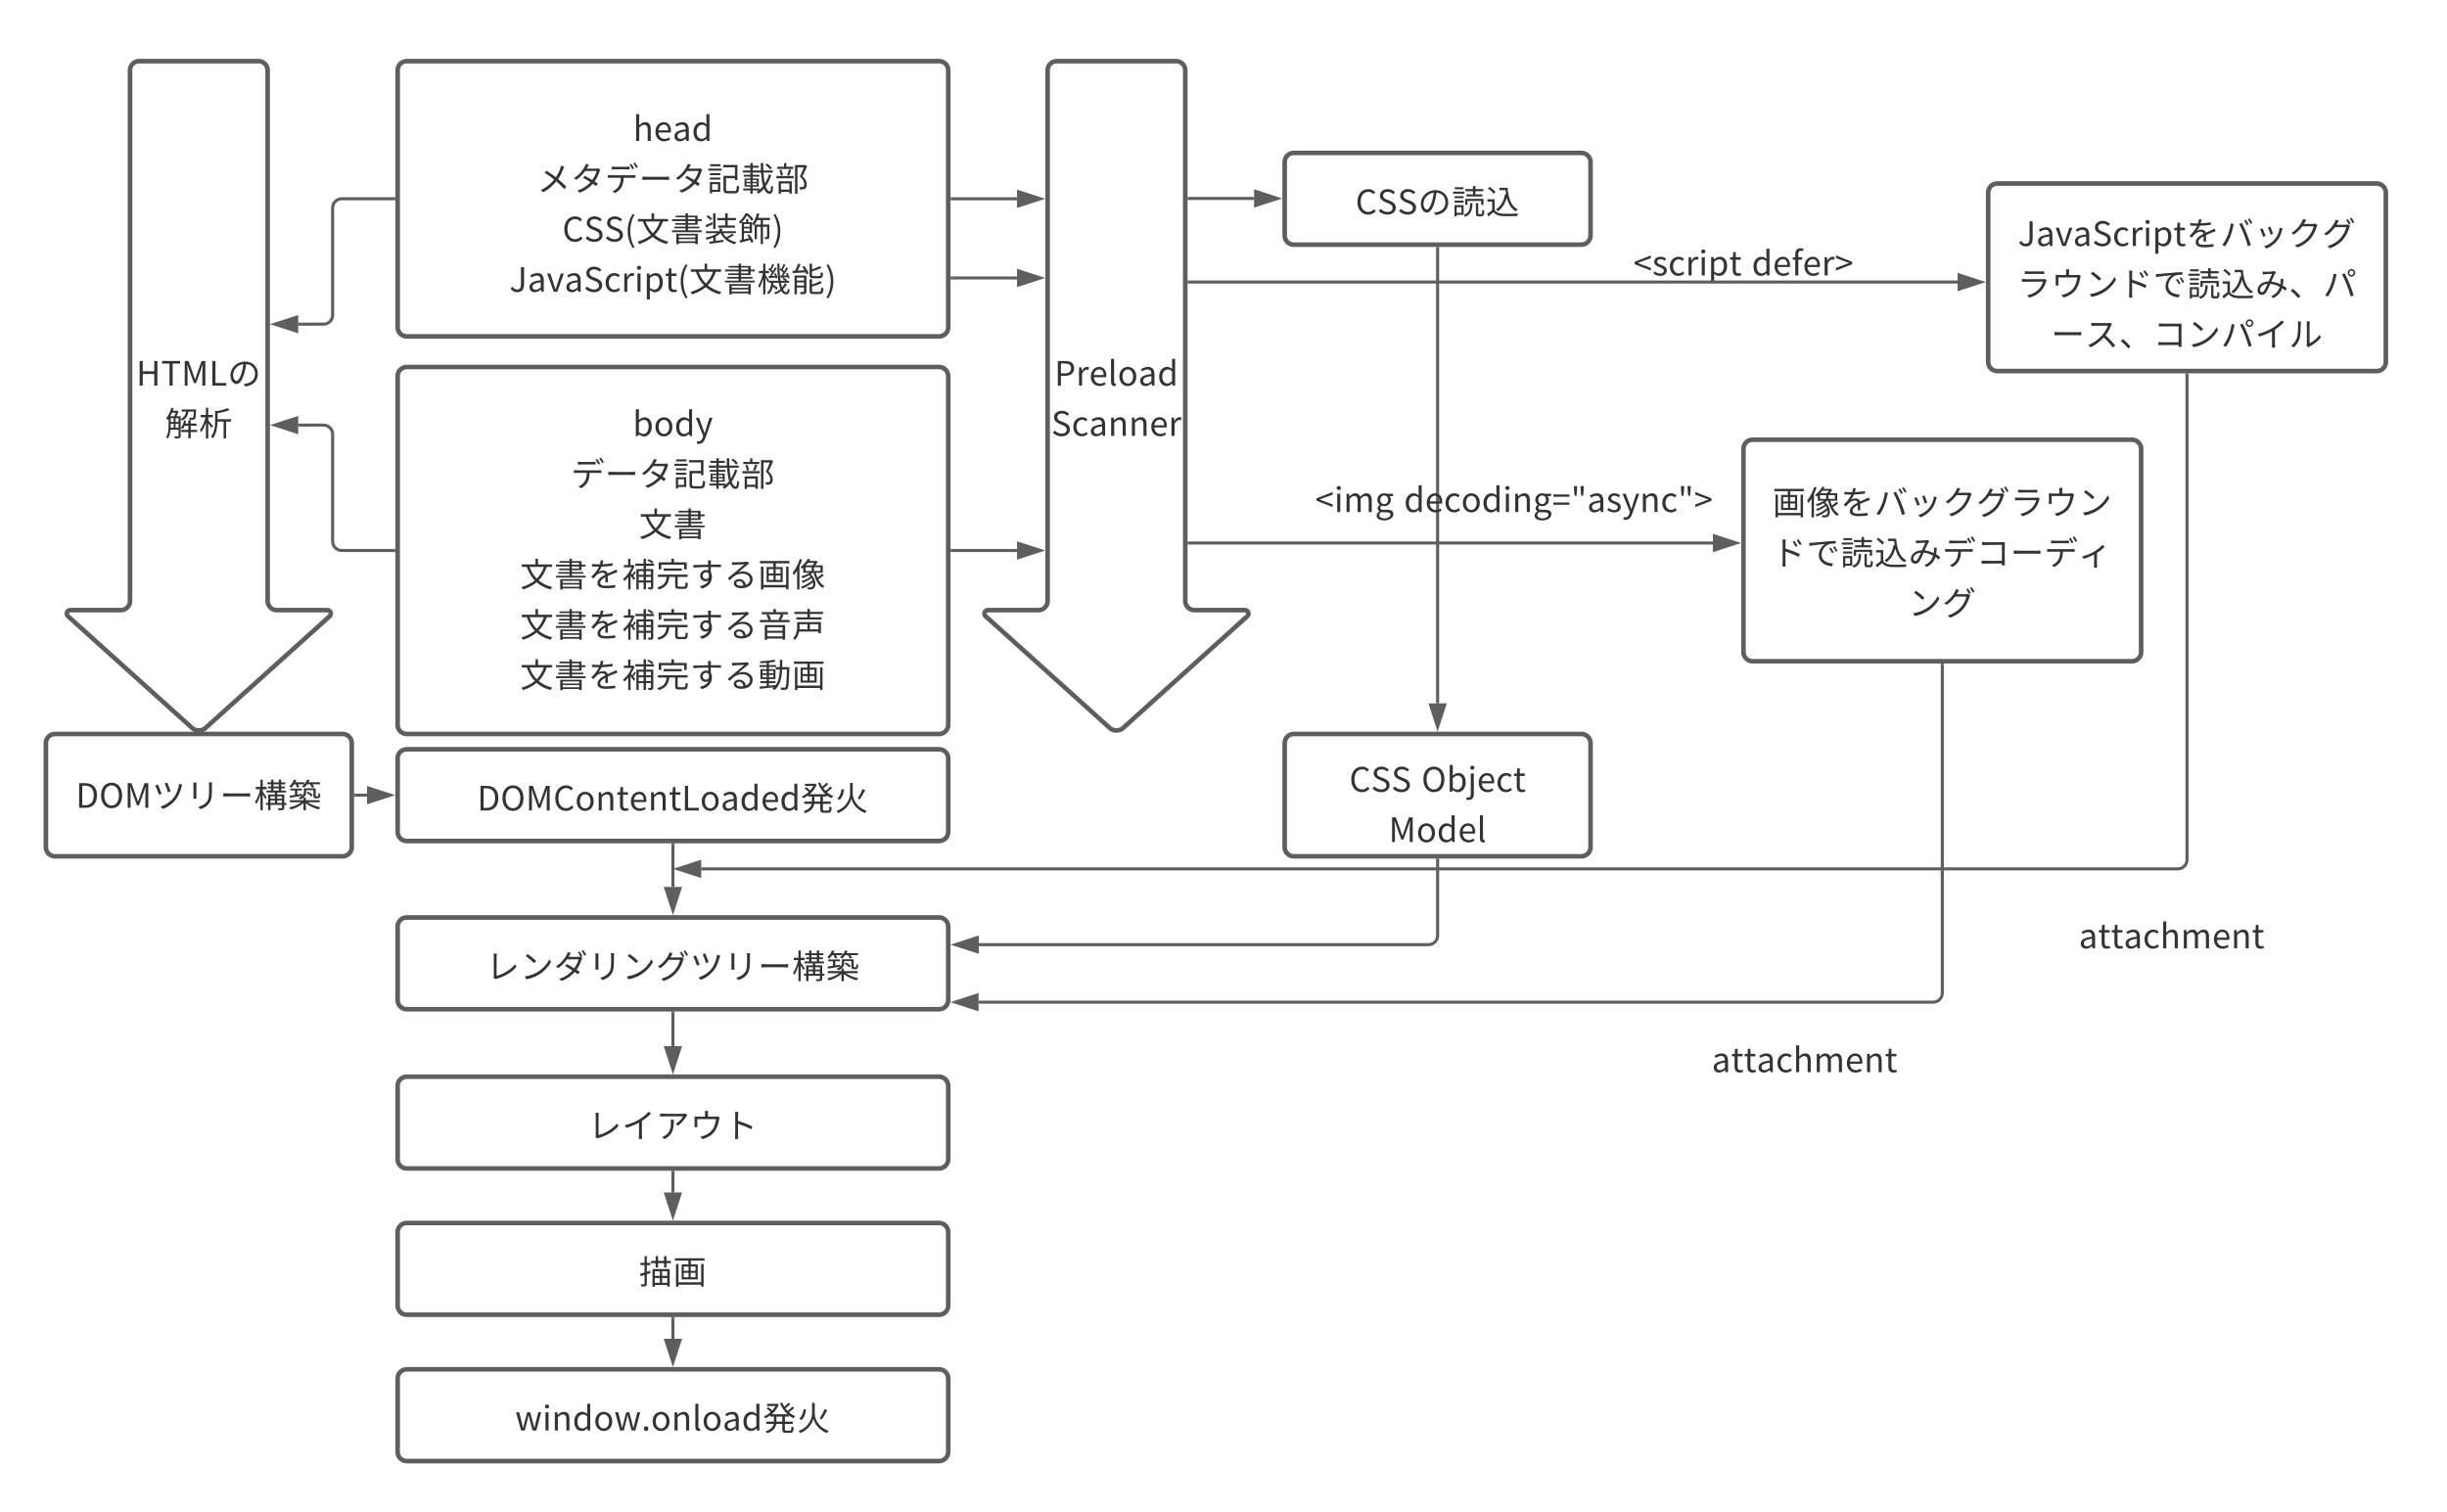 <svg xmlns="http://www.w3.org/2000/svg" xmlns:xlink="http://www.w3.org/1999/xlink" xmlns:lucid="lucid" width="1600" height="989"><g transform="translate(0 0)" lucid:page-tab-id="0_0"><path d="M0 0h1600v989H0z" fill="#fff"/><path d="M260 46a6 6 0 0 1 6-6h348a6 6 0 0 1 6 6v168a6 6 0 0 1-6 6H266a6 6 0 0 1-6-6z" stroke="#5e5e5e" stroke-width="3" fill="#fff"/><use xlink:href="#a" transform="matrix(1,0,0,1,265,45) translate(148.944 47.153)"/><use xlink:href="#b" transform="matrix(1,0,0,1,265,45) translate(86.111 80.042)"/><use xlink:href="#c" transform="matrix(1,0,0,1,265,45) translate(108.333 80.042)"/><use xlink:href="#d" transform="matrix(1,0,0,1,265,45) translate(130.556 80.042)"/><use xlink:href="#e" transform="matrix(1,0,0,1,265,45) translate(152.778 80.042)"/><use xlink:href="#c" transform="matrix(1,0,0,1,265,45) translate(175 80.042)"/><use xlink:href="#f" transform="matrix(1,0,0,1,265,45) translate(197.222 80.042)"/><use xlink:href="#g" transform="matrix(1,0,0,1,265,45) translate(219.444 80.042)"/><use xlink:href="#h" transform="matrix(1,0,0,1,265,45) translate(241.667 80.042)"/><use xlink:href="#i" transform="matrix(1,0,0,1,265,45) translate(102.689 112.931)"/><use xlink:href="#j" transform="matrix(1,0,0,1,265,45) translate(150.911 112.931)"/><use xlink:href="#k" transform="matrix(1,0,0,1,265,45) translate(173.133 112.931)"/><use xlink:href="#l" transform="matrix(1,0,0,1,265,45) translate(195.356 112.931)"/><use xlink:href="#m" transform="matrix(1,0,0,1,265,45) translate(217.578 112.931)"/><use xlink:href="#n" transform="matrix(1,0,0,1,265,45) translate(68.033 145.819)"/><use xlink:href="#j" transform="matrix(1,0,0,1,265,45) translate(185.567 145.819)"/><use xlink:href="#k" transform="matrix(1,0,0,1,265,45) translate(207.789 145.819)"/><use xlink:href="#o" transform="matrix(1,0,0,1,265,45) translate(230.011 145.819)"/><use xlink:href="#p" transform="matrix(1,0,0,1,265,45) translate(252.233 145.819)"/><path d="M260 246a6 6 0 0 1 6-6h348a6 6 0 0 1 6 6v228a6 6 0 0 1-6 6H266a6 6 0 0 1-6-6z" stroke="#5e5e5e" stroke-width="3" fill="#fff"/><use xlink:href="#q" transform="matrix(1,0,0,1,265,245) translate(148.722 40.153)"/><use xlink:href="#r" transform="matrix(1,0,0,1,265,245) translate(108.333 73.042)"/><use xlink:href="#e" transform="matrix(1,0,0,1,265,245) translate(130.556 73.042)"/><use xlink:href="#c" transform="matrix(1,0,0,1,265,245) translate(152.778 73.042)"/><use xlink:href="#f" transform="matrix(1,0,0,1,265,245) translate(175 73.042)"/><use xlink:href="#g" transform="matrix(1,0,0,1,265,245) translate(197.222 73.042)"/><use xlink:href="#h" transform="matrix(1,0,0,1,265,245) translate(219.444 73.042)"/><use xlink:href="#s" transform="matrix(1,0,0,1,265,245) translate(152.778 105.931)"/><use xlink:href="#t" transform="matrix(1,0,0,1,265,245) translate(175 105.931)"/><use xlink:href="#s" transform="matrix(1,0,0,1,265,245) translate(75 138.819)"/><use xlink:href="#k" transform="matrix(1,0,0,1,265,245) translate(97.222 138.819)"/><use xlink:href="#u" transform="matrix(1,0,0,1,265,245) translate(119.444 138.819)"/><use xlink:href="#v" transform="matrix(1,0,0,1,265,245) translate(141.667 138.819)"/><use xlink:href="#w" transform="matrix(1,0,0,1,265,245) translate(163.889 138.819)"/><use xlink:href="#x" transform="matrix(1,0,0,1,265,245) translate(186.111 138.819)"/><use xlink:href="#y" transform="matrix(1,0,0,1,265,245) translate(208.333 138.819)"/><use xlink:href="#z" transform="matrix(1,0,0,1,265,245) translate(230.556 138.819)"/><use xlink:href="#A" transform="matrix(1,0,0,1,265,245) translate(252.778 138.819)"/><use xlink:href="#s" transform="matrix(1,0,0,1,265,245) translate(75 171.708)"/><use xlink:href="#k" transform="matrix(1,0,0,1,265,245) translate(97.222 171.708)"/><use xlink:href="#u" transform="matrix(1,0,0,1,265,245) translate(119.444 171.708)"/><use xlink:href="#v" transform="matrix(1,0,0,1,265,245) translate(141.667 171.708)"/><use xlink:href="#w" transform="matrix(1,0,0,1,265,245) translate(163.889 171.708)"/><use xlink:href="#x" transform="matrix(1,0,0,1,265,245) translate(186.111 171.708)"/><use xlink:href="#y" transform="matrix(1,0,0,1,265,245) translate(208.333 171.708)"/><use xlink:href="#B" transform="matrix(1,0,0,1,265,245) translate(230.556 171.708)"/><use xlink:href="#C" transform="matrix(1,0,0,1,265,245) translate(252.778 171.708)"/><use xlink:href="#s" transform="matrix(1,0,0,1,265,245) translate(75 204.597)"/><use xlink:href="#k" transform="matrix(1,0,0,1,265,245) translate(97.222 204.597)"/><use xlink:href="#u" transform="matrix(1,0,0,1,265,245) translate(119.444 204.597)"/><use xlink:href="#v" transform="matrix(1,0,0,1,265,245) translate(141.667 204.597)"/><use xlink:href="#w" transform="matrix(1,0,0,1,265,245) translate(163.889 204.597)"/><use xlink:href="#x" transform="matrix(1,0,0,1,265,245) translate(186.111 204.597)"/><use xlink:href="#y" transform="matrix(1,0,0,1,265,245) translate(208.333 204.597)"/><use xlink:href="#D" transform="matrix(1,0,0,1,265,245) translate(230.556 204.597)"/><use xlink:href="#E" transform="matrix(1,0,0,1,265,245) translate(252.778 204.597)"/><path d="M169 40a6 6 0 0 1 6 6v347a6 6 0 0 0 6 6h33a2.3 2.3 0 0 1 1.54 4l-81.08 73a6.67 6.67 0 0 1-8.92 0l-81.08-73a2.3 2.3 0 0 1 1.54-4h33a6 6 0 0 0 6-6V46a6 6 0 0 1 6-6z" stroke="#5e5e5e" stroke-width="3" fill="#fff"/><use xlink:href="#F" transform="matrix(1,-2.4492935982947064e-16,2.4492935982947064e-16,1,45,45) translate(44.105 207.184)"/><use xlink:href="#G" transform="matrix(1,-2.4492935982947064e-16,2.4492935982947064e-16,1,45,45) translate(103.683 207.184)"/><use xlink:href="#H" transform="matrix(1,-2.4492935982947064e-16,2.4492935982947064e-16,1,45,45) translate(62.783 240.073)"/><use xlink:href="#I" transform="matrix(1,-2.4492935982947064e-16,2.4492935982947064e-16,1,45,45) translate(85.005 240.073)"/><path d="M840 106a6 6 0 0 1 6-6h188a6 6 0 0 1 6 6v48a6 6 0 0 1-6 6H846a6 6 0 0 1-6-6z" stroke="#5e5e5e" stroke-width="3" fill="#fff"/><use xlink:href="#J" transform="matrix(1,0,0,1,852,112) translate(34.311 28.09)"/><use xlink:href="#K" transform="matrix(1,0,0,1,852,112) translate(75.022 28.09)"/><use xlink:href="#L" transform="matrix(1,0,0,1,852,112) translate(97.244 28.09)"/><use xlink:href="#M" transform="matrix(1,0,0,1,852,112) translate(119.467 28.09)"/><path d="M30 486a6 6 0 0 1 6-6h188a6 6 0 0 1 6 6v68a6 6 0 0 1-6 6H36a6 6 0 0 1-6-6z" stroke="#5e5e5e" stroke-width="3" fill="#fff"/><use xlink:href="#N" transform="matrix(1,0,0,1,42,492) translate(7.544 36.278)"/><use xlink:href="#O" transform="matrix(1,0,0,1,42,492) translate(57.344 36.278)"/><use xlink:href="#P" transform="matrix(1,0,0,1,42,492) translate(79.567 36.278)"/><use xlink:href="#e" transform="matrix(1,0,0,1,42,492) translate(101.789 36.278)"/><use xlink:href="#Q" transform="matrix(1,0,0,1,42,492) translate(124.011 36.278)"/><use xlink:href="#R" transform="matrix(1,0,0,1,42,492) translate(146.233 36.278)"/><path d="M840 486a6 6 0 0 1 6-6h188a6 6 0 0 1 6 6v68a6 6 0 0 1-6 6H846a6 6 0 0 1-6-6z" stroke="#5e5e5e" stroke-width="3" fill="#fff"/><use xlink:href="#S" transform="matrix(1,0,0,1,852,492) translate(30.256 25.778)"/><use xlink:href="#T" transform="matrix(1,0,0,1,852,492) translate(77.411 25.778)"/><use xlink:href="#U" transform="matrix(1,0,0,1,852,492) translate(56.033 58.667)"/><path d="M940 162.5V460" stroke="#5e5e5e" stroke-width="2" fill="none"/><path d="M941 162.53h-2v-1.03h2z" stroke="#5e5e5e" stroke-width=".05" fill="#5e5e5e"/><path d="M940 475.26L935.37 461h9.26z" stroke="#5e5e5e" stroke-width="2" fill="#5e5e5e"/><path d="M257.5 130h-34a6 6 0 0 0-6 6v70a6 6 0 0 1-6 6H195" stroke="#5e5e5e" stroke-width="2" fill="none"/><path d="M258.5 131h-1.03v-2h1.03z" stroke="#5e5e5e" stroke-width=".05" fill="#5e5e5e"/><path d="M179.74 212l14.26-4.63v9.26z" stroke="#5e5e5e" stroke-width="2" fill="#5e5e5e"/><path d="M257.5 360h-34a6 6 0 0 1-6-6v-70a6 6 0 0 0-6-6H195" stroke="#5e5e5e" stroke-width="2" fill="none"/><path d="M258.5 361h-1.03v-2h1.03z" stroke="#5e5e5e" stroke-width=".05" fill="#5e5e5e"/><path d="M179.74 278l14.26-4.63v9.26z" stroke="#5e5e5e" stroke-width="2" fill="#5e5e5e"/><path d="M260 606a6 6 0 0 1 6-6h348a6 6 0 0 1 6 6v48a6 6 0 0 1-6 6H266a6 6 0 0 1-6-6z" stroke="#5e5e5e" stroke-width="3" fill="#fff"/><g><use xlink:href="#V" transform="matrix(1,0,0,1,272,612) translate(45.778 28.028)"/><use xlink:href="#W" transform="matrix(1,0,0,1,272,612) translate(68 28.028)"/><use xlink:href="#X" transform="matrix(1,0,0,1,272,612) translate(90.222 28.028)"/><use xlink:href="#P" transform="matrix(1,0,0,1,272,612) translate(112.444 28.028)"/><use xlink:href="#W" transform="matrix(1,0,0,1,272,612) translate(134.667 28.028)"/><use xlink:href="#Y" transform="matrix(1,0,0,1,272,612) translate(156.889 28.028)"/><use xlink:href="#O" transform="matrix(1,0,0,1,272,612) translate(179.111 28.028)"/><use xlink:href="#P" transform="matrix(1,0,0,1,272,612) translate(201.333 28.028)"/><use xlink:href="#e" transform="matrix(1,0,0,1,272,612) translate(223.556 28.028)"/><use xlink:href="#Q" transform="matrix(1,0,0,1,272,612) translate(245.778 28.028)"/><use xlink:href="#R" transform="matrix(1,0,0,1,272,612) translate(268 28.028)"/></g><path d="M260 710.13a6 6 0 0 1 6-6h348a6 6 0 0 1 6 6v48a6 6 0 0 1-6 6H266a6 6 0 0 1-6-6z" stroke="#5e5e5e" stroke-width="3" fill="#fff"/><g><use xlink:href="#V" transform="matrix(1,0,0,1,272,716.125) translate(112.444 28.028)"/><use xlink:href="#Z" transform="matrix(1,0,0,1,272,716.125) translate(134.667 28.028)"/><use xlink:href="#aa" transform="matrix(1,0,0,1,272,716.125) translate(156.889 28.028)"/><use xlink:href="#ab" transform="matrix(1,0,0,1,272,716.125) translate(179.111 28.028)"/><use xlink:href="#ac" transform="matrix(1,0,0,1,272,716.125) translate(201.333 28.028)"/></g><path d="M440 662.5V684.12" stroke="#5e5e5e" stroke-width="2" fill="none"/><path d="M441 662.53h-2v-1.03h2z" stroke="#5e5e5e" stroke-width=".05" fill="#5e5e5e"/><path d="M440 699.4l-4.63-14.28h9.26z" stroke="#5e5e5e" stroke-width="2" fill="#5e5e5e"/><path d="M1140 293.56a6 6 0 0 1 6-6h248a6 6 0 0 1 6 6v132.88a6 6 0 0 1-6 6h-248a6 6 0 0 1-6-6z" stroke="#5e5e5e" stroke-width="3" fill="#fff"/><g><use xlink:href="#ad" transform="matrix(1,0,0,1,1152,299.556) translate(6.889 37.122)"/><use xlink:href="#ae" transform="matrix(1,0,0,1,1152,299.556) translate(29.111 37.122)"/><use xlink:href="#u" transform="matrix(1,0,0,1,1152,299.556) translate(51.333 37.122)"/><use xlink:href="#af" transform="matrix(1,0,0,1,1152,299.556) translate(73.556 37.122)"/><use xlink:href="#ag" transform="matrix(1,0,0,1,1152,299.556) translate(95.778 37.122)"/><use xlink:href="#ah" transform="matrix(1,0,0,1,1152,299.556) translate(118 37.122)"/><use xlink:href="#Y" transform="matrix(1,0,0,1,1152,299.556) translate(140.222 37.122)"/><use xlink:href="#ai" transform="matrix(1,0,0,1,1152,299.556) translate(162.444 37.122)"/><use xlink:href="#ab" transform="matrix(1,0,0,1,1152,299.556) translate(184.667 37.122)"/><use xlink:href="#aj" transform="matrix(1,0,0,1,1152,299.556) translate(206.889 37.122)"/><use xlink:href="#ak" transform="matrix(1,0,0,1,1152,299.556) translate(6.889 70.01)"/><use xlink:href="#al" transform="matrix(1,0,0,1,1152,299.556) translate(29.111 70.01)"/><use xlink:href="#L" transform="matrix(1,0,0,1,1152,299.556) translate(51.333 70.01)"/><use xlink:href="#am" transform="matrix(1,0,0,1,1152,299.556) translate(73.556 70.01)"/><use xlink:href="#an" transform="matrix(1,0,0,1,1152,299.556) translate(95.778 70.01)"/><use xlink:href="#d" transform="matrix(1,0,0,1,1152,299.556) translate(118 70.01)"/><use xlink:href="#ao" transform="matrix(1,0,0,1,1152,299.556) translate(140.222 70.01)"/><use xlink:href="#e" transform="matrix(1,0,0,1,1152,299.556) translate(162.444 70.01)"/><use xlink:href="#d" transform="matrix(1,0,0,1,1152,299.556) translate(184.667 70.01)"/><use xlink:href="#ap" transform="matrix(1,0,0,1,1152,299.556) translate(206.889 70.01)"/><use xlink:href="#W" transform="matrix(1,0,0,1,1152,299.556) translate(95.778 102.899)"/><use xlink:href="#aq" transform="matrix(1,0,0,1,1152,299.556) translate(118 102.899)"/></g><path d="M840 293.56a6 6 0 0 1 6-6h288a6 6 0 0 1 6 6v63.77a6 6 0 0 1-6 6H846a6 6 0 0 1-6-6z" stroke="#000" stroke-opacity="0" stroke-width="3" fill="#fff" fill-opacity="0"/><g><use xlink:href="#ar" transform="matrix(1,0,0,1,845,292.556) translate(15 42.278)"/><use xlink:href="#as" transform="matrix(1,0,0,1,845,292.556) translate(72.978 42.278)"/></g><path d="M1060 667a6 6 0 0 1 6-6h228a6 6 0 0 1 6 6v48a6 6 0 0 1-6 6h-228a6 6 0 0 1-6-6z" stroke="#000" stroke-opacity="0" stroke-width="3" fill="#fff" fill-opacity="0"/><g><use xlink:href="#at" transform="matrix(1,0,0,1,1065,666) translate(54.267 35.153)"/></g><path d="M1300 126a6 6 0 0 1 6-6h248a6 6 0 0 1 6 6v110.67a6 6 0 0 1-6 6h-248a6 6 0 0 1-6-6z" stroke="#5e5e5e" stroke-width="3" fill="#fff"/><g><use xlink:href="#au" transform="matrix(1,0,0,1,1312,132) translate(7.433 28.872)"/><use xlink:href="#u" transform="matrix(1,0,0,1,1312,132) translate(117.456 28.872)"/><use xlink:href="#af" transform="matrix(1,0,0,1,1312,132) translate(139.678 28.872)"/><use xlink:href="#ag" transform="matrix(1,0,0,1,1312,132) translate(161.9 28.872)"/><use xlink:href="#ah" transform="matrix(1,0,0,1,1312,132) translate(184.122 28.872)"/><use xlink:href="#aq" transform="matrix(1,0,0,1,1312,132) translate(206.344 28.872)"/><use xlink:href="#ai" transform="matrix(1,0,0,1,1312,132) translate(6.889 61.76)"/><use xlink:href="#ab" transform="matrix(1,0,0,1,1312,132) translate(29.111 61.76)"/><use xlink:href="#W" transform="matrix(1,0,0,1,1312,132) translate(51.333 61.76)"/><use xlink:href="#ak" transform="matrix(1,0,0,1,1312,132) translate(73.556 61.76)"/><use xlink:href="#al" transform="matrix(1,0,0,1,1312,132) translate(95.778 61.76)"/><use xlink:href="#L" transform="matrix(1,0,0,1,1312,132) translate(118 61.76)"/><use xlink:href="#am" transform="matrix(1,0,0,1,1312,132) translate(140.222 61.76)"/><use xlink:href="#av" transform="matrix(1,0,0,1,1312,132) translate(162.444 61.76)"/><use xlink:href="#aw" transform="matrix(1,0,0,1,1312,132) translate(206.889 61.76)"/><use xlink:href="#e" transform="matrix(1,0,0,1,1312,132) translate(29.111 94.649)"/><use xlink:href="#ax" transform="matrix(1,0,0,1,1312,132) translate(51.333 94.649)"/><use xlink:href="#ao" transform="matrix(1,0,0,1,1312,132) translate(95.778 94.649)"/><use xlink:href="#W" transform="matrix(1,0,0,1,1312,132) translate(118 94.649)"/><use xlink:href="#ay" transform="matrix(1,0,0,1,1312,132) translate(140.222 94.649)"/><use xlink:href="#Z" transform="matrix(1,0,0,1,1312,132) translate(162.444 94.649)"/><use xlink:href="#az" transform="matrix(1,0,0,1,1312,132) translate(184.667 94.649)"/></g><path d="M1020 146a6 6 0 0 1 6-6h228a6 6 0 0 1 6 6v48a6 6 0 0 1-6 6h-228a6 6 0 0 1-6-6z" stroke="#000" stroke-opacity="0" stroke-width="3" fill="#fff" fill-opacity="0"/><g><use xlink:href="#aA" transform="matrix(1,0,0,1,1025,145) translate(43.022 35.153)"/><use xlink:href="#aB" transform="matrix(1,0,0,1,1025,145) translate(120.4 35.153)"/></g><path d="M1300 586a6 6 0 0 1 6-6h228a6 6 0 0 1 6 6v48a6 6 0 0 1-6 6h-228a6 6 0 0 1-6-6z" stroke="#000" stroke-opacity="0" stroke-width="3" fill="#fff" fill-opacity="0"/><g><use xlink:href="#at" transform="matrix(1,0,0,1,1305,585) translate(54.267 35.153)"/></g><path d="M260 805.8a6 6 0 0 1 6-6h348a6 6 0 0 1 6 6v48a6 6 0 0 1-6 6H266a6 6 0 0 1-6-6z" stroke="#5e5e5e" stroke-width="3" fill="#fff"/><g><use xlink:href="#aC" transform="matrix(1,0,0,1,272,811.812) translate(145.778 28.028)"/><use xlink:href="#E" transform="matrix(1,0,0,1,272,811.812) translate(168 28.028)"/></g><path d="M440 766.63v13.18" stroke="#5e5e5e" stroke-width="2" fill="none"/><path d="M441 766.65h-2v-1.02h2z" stroke="#5e5e5e" stroke-width=".05" fill="#5e5e5e"/><path d="M440 795.08l-4.63-14.27h9.26z" stroke="#5e5e5e" stroke-width="2" fill="#5e5e5e"/><g><path d="M769 40a6 6 0 0 1 6 6v347a6 6 0 0 0 6 6h33a2.3 2.3 0 0 1 1.54 4l-81.08 73a6.67 6.67 0 0 1-8.92 0l-81.08-73a2.3 2.3 0 0 1 1.54-4h33a6 6 0 0 0 6-6V46a6 6 0 0 1 6-6z" stroke="#5e5e5e" stroke-width="3" fill="#fff"/></g><g><use xlink:href="#aD" transform="matrix(1,8.881784197001252e-16,-8.881784197001252e-16,1,645,45) translate(44.461 207.184)"/><use xlink:href="#aE" transform="matrix(1,8.881784197001252e-16,-8.881784197001252e-16,1,645,45) translate(42.405 240.073)"/></g><path d="M622.5 130H665" stroke="#5e5e5e" stroke-width="2" fill="none"/><path d="M622.53 131h-1.03v-2h1.03z" stroke="#5e5e5e" stroke-width=".05" fill="#5e5e5e"/><path d="M680.26 130L666 134.63v-9.27z" stroke="#5e5e5e" stroke-width="2" fill="#5e5e5e"/><path d="M777.5 129.78H820" stroke="#5e5e5e" stroke-width="2" fill="none"/><path d="M777.53 130.78h-1.03v-2h1.03z" stroke="#5e5e5e" stroke-width=".05" fill="#5e5e5e"/><path d="M835.26 129.78L821 134.4v-9.26z" stroke="#5e5e5e" stroke-width="2" fill="#5e5e5e"/><path d="M622.5 181.78H665" stroke="#5e5e5e" stroke-width="2" fill="none"/><path d="M622.53 182.78h-1.03v-2h1.03z" stroke="#5e5e5e" stroke-width=".05" fill="#5e5e5e"/><path d="M680.26 181.78L666 186.4v-9.26z" stroke="#5e5e5e" stroke-width="2" fill="#5e5e5e"/><path d="M777.5 184.44H1280" stroke="#5e5e5e" stroke-width="2" fill="none"/><path d="M777.53 185.44h-1.03v-2h1.03z" stroke="#5e5e5e" stroke-width=".05" fill="#5e5e5e"/><path d="M1295.26 184.44l-14.26 4.64v-9.27z" stroke="#5e5e5e" stroke-width="2" fill="#5e5e5e"/><path d="M622.5 360H665" stroke="#5e5e5e" stroke-width="2" fill="none"/><path d="M622.53 361h-1.03v-2h1.03z" stroke="#5e5e5e" stroke-width=".05" fill="#5e5e5e"/><path d="M680.26 360L666 364.63v-9.26z" stroke="#5e5e5e" stroke-width="2" fill="#5e5e5e"/><path d="M777.5 355.1H1120" stroke="#5e5e5e" stroke-width="2" fill="none"/><path d="M777.53 356.1h-1.03v-2h1.03z" stroke="#5e5e5e" stroke-width=".05" fill="#5e5e5e"/><path d="M1135.26 355.1l-14.26 4.65v-9.27z" stroke="#5e5e5e" stroke-width="2" fill="#5e5e5e"/><path d="M260 496a6 6 0 0 1 6-6h348a6 6 0 0 1 6 6v48a6 6 0 0 1-6 6H266a6 6 0 0 1-6-6z" stroke="#5e5e5e" stroke-width="3" fill="#fff"/><g><use xlink:href="#aF" transform="matrix(1,0,0,1,272,502) translate(39.989 28.028)"/><use xlink:href="#aG" transform="matrix(1,0,0,1,272,502) translate(251.567 28.028)"/><use xlink:href="#aH" transform="matrix(1,0,0,1,272,502) translate(273.789 28.028)"/></g><path d="M440 552.5V580" stroke="#5e5e5e" stroke-width="2" fill="none"/><path d="M441 552.53h-2v-1.03h2z" stroke="#5e5e5e" stroke-width=".05" fill="#5e5e5e"/><path d="M440 595.26L435.37 581h9.26z" stroke="#5e5e5e" stroke-width="2" fill="#5e5e5e"/><path d="M1430 245.17V562.2a6 6 0 0 1-6 6H458.5" stroke="#5e5e5e" stroke-width="2" fill="none"/><path d="M1431 245.2h-2v-1.03h2z" stroke="#5e5e5e" stroke-width=".05" fill="#5e5e5e"/><path d="M443.24 568.2l14.26-4.62v9.27z" stroke="#5e5e5e" stroke-width="2" fill="#5e5e5e"/><path d="M1270 434.94v214.44a6 6 0 0 1-6 6H639.86" stroke="#5e5e5e" stroke-width="2" fill="none"/><path d="M1271 434.97h-2v-1.03h2z" stroke="#5e5e5e" stroke-width=".05" fill="#5e5e5e"/><path d="M624.6 655.38l14.26-4.63v9.27z" stroke="#5e5e5e" stroke-width="2" fill="#5e5e5e"/><path d="M232.5 520h7.5" stroke="#5e5e5e" stroke-width="2" fill="none"/><path d="M232.53 521h-1.03v-2h1.03z" stroke="#5e5e5e" stroke-width=".05" fill="#5e5e5e"/><path d="M255.26 520L241 524.63v-9.26z" stroke="#5e5e5e" stroke-width="2" fill="#5e5e5e"/><path d="M260 901.5a6 6 0 0 1 6-6h348a6 6 0 0 1 6 6v48a6 6 0 0 1-6 6H266a6 6 0 0 1-6-6z" stroke="#5e5e5e" stroke-width="3" fill="#fff"/><g><use xlink:href="#aI" transform="matrix(1,0,0,1,272,907.5) translate(64.822 28.028)"/><use xlink:href="#aG" transform="matrix(1,0,0,1,272,907.5) translate(226.733 28.028)"/><use xlink:href="#aH" transform="matrix(1,0,0,1,272,907.5) translate(248.956 28.028)"/></g><path d="M440 862.3v13.2" stroke="#5e5e5e" stroke-width="2" fill="none"/><path d="M441 862.34h-2v-1.03h2z" stroke="#5e5e5e" stroke-width=".05" fill="#5e5e5e"/><path d="M440 890.76l-4.63-14.26h9.26z" stroke="#5e5e5e" stroke-width="2" fill="#5e5e5e"/><path d="M940 562.5v49.28a6 6 0 0 1-6 6H640" stroke="#5e5e5e" stroke-width="2" fill="none"/><path d="M941 562.53h-2v-1.03h2z" stroke="#5e5e5e" stroke-width=".05" fill="#5e5e5e"/><path d="M624.74 617.78l14.26-4.64v9.27z" stroke="#5e5e5e" stroke-width="2" fill="#5e5e5e"/><defs><path fill="#333" d="M92 0v-796h91c0 111 1 223-3 330 50-50 106-91 180-91 114 0 166 74 166 213V0h-91v-332c0-102-31-145-103-145-56 0-94 28-149 83V0H92" id="aJ"/><path fill="#333" d="M311 13C167 13 51-92 51-271c0-176 119-286 245-286 154-3 234 132 212 307H142c6 116 77 190 180 190 53 0 96-16 136-43l33 60c-48 31-106 56-180 56zM141-315h291c0-110-50-169-135-169-77 0-145 62-156 169" id="aK"/><path fill="#333" d="M217 13C126 13 58-43 58-141c0-118 103-177 334-203 0-70-23-137-112-137-63 0-120 29-163 58l-36-63c50-32 127-71 214-71 132 0 188 89 188 223V0h-75l-8-65h-3c-52 43-113 78-180 78zm26-73c53 0 96-25 149-72v-152c-183 22-245 67-245 137 0 62 42 87 96 87" id="aL"/><path fill="#333" d="M277 13C141 13 53-90 53-271c-5-249 231-368 388-222-8-95-4-201-5-303h91V0h-74c-4-21-4-46-11-64-43 42-100 77-165 77zm20-76c50 0 94-25 139-75v-285c-123-120-291-42-289 151 0 131 54 209 150 209" id="aM"/><g id="a"><use transform="matrix(0.022,0,0,0.022,0,0)" xlink:href="#aJ"/><use transform="matrix(0.022,0,0,0.022,13.489,0)" xlink:href="#aK"/><use transform="matrix(0.022,0,0,0.022,25.8,0)" xlink:href="#aL"/><use transform="matrix(0.022,0,0,0.022,38.333,0)" xlink:href="#aM"/></g><path fill="#333" d="M562-414c79-122 122-213 155-346l94 32c-56 122-94 242-183 368 89 74 175 152 246 228l-63 70c-74-85-150-156-236-230C482-178 358-59 184 31l-71-63c175-83 299-193 397-314-74-61-185-143-281-202l53-63c85 54 201 136 280 197" id="aN"/><use transform="matrix(0.022,0,0,0.022,0,0)" xlink:href="#aN" id="b"/><path fill="#333" d="M807-681l65 40c-8 14-17 38-23 54-25 88-76 199-146 297 38 24 72 47 97 65l-55 72c-24-19-57-43-95-69C560-119 434-21 258 44l-72-62c174-53 304-149 395-249-79-51-163-101-219-132l51-59c58 30 142 78 220 125 61-85 110-188 129-267H422c-64 89-153 187-265 263l-67-52c172-106 276-256 321-347 10-18 25-54 32-80l90 29c-27 44-41 77-65 116h273c27 0 49-3 66-10" id="aO"/><use transform="matrix(0.022,0,0,0.022,0,0)" xlink:href="#aO" id="c"/><path fill="#333" d="M867-675l-54 24c-20-41-54-101-81-138l53-23c25 36 61 96 82 137zm-134 27c-171-5-358-5-530 0v-83c136 12 292 3 437 6 28 0 64-2 93-6v83zM85-479c239 9 495 2 741 4 21 0 54-1 78-4v82c-113-4-234-1-350-2-3 241-88 364-256 456L224 2c154-62 251-193 247-401-128 1-262-2-386 2v-82zm757-351l53-22c26 36 65 99 84 136l-54 24c-22-44-54-100-83-138" id="aP"/><use transform="matrix(0.022,0,0,0.022,0,0)" xlink:href="#aP" id="d"/><path fill="#333" d="M102-335v-98c214 10 463 3 687 5 50 0 86-3 108-5v98c-206-10-441-3-656-5-55 0-108 2-139 5" id="aQ"/><use transform="matrix(0.022,0,0,0.022,0,0)" xlink:href="#aQ" id="e"/><path fill="#333" d="M403-802v60H94v-60h309zm-74 593H154v168h175v-168zm67-61V19H154v46H88v-335h308zM89-344v-60h310v60H89zm0-133v-59h310v59H89zM42-610v-61h394v61H42zM633-5h189c54 0 62-26 68-165 18 14 49 26 70 31C949 21 926 65 827 65H627C524 65 493 42 493-52v-405h340v-253H482v-70h425v449h-74v-55H568v334c0 39 10 47 65 47" id="aR"/><use transform="matrix(0.022,0,0,0.022,0,0)" xlink:href="#aR" id="f"/><path fill="#333" d="M920-688l-54 41c-28-39-87-99-138-140l53-36c51 39 112 96 139 135zM164-236v57h123v-57H164zm0-98v56h123v-56H164zm308 56v-56H345v56h127zm0 99v-57H345v57h127zm364-321l67 22c-40 123-95 238-165 336C769-49 809 4 856 4c26 0 38-48 44-171 16 16 41 32 60 38C948 29 922 76 849 76c-71 0-124-56-163-150C636-16 581 35 519 76c-12-17-35-40-53-55 22-13 43-28 63-44H349V77h-66V-23H69v-58h214v-54H108v-243h174v-54H84v-56h198v-63h68v63h201v56H350v54h180v243H349v54h206v36c37-32 72-68 103-108-31-107-50-246-61-401H57v-63h225v-80H102v-60h180v-80h71v80h180v60H353v80h241c-4-70-6-143-6-218h75c-1 76 1 149 4 218h280v63H670c9 124 23 234 43 323 52-82 94-173 123-269" id="aS"/><use transform="matrix(0.022,0,0,0.022,0,0)" xlink:href="#aS" id="g"/><path fill="#333" d="M545-726v65H71v-65h200v-107h71v107h203zM422-461l-60-15c19-46 44-120 56-170l70 17c-21 58-45 124-66 168zm-182-18l-64 15c-5-44-23-111-44-162l62-13c23 49 41 117 46 160zm191 248H181v184h250v-184zM112 77v-374h391V71h-72V18H181v59h-69zM45-384v-68h514v68H45zm860-397l54 35c-41 94-92 209-139 300 100 92 125 171 126 242 6 127-71 165-201 154-1-21-8-53-21-74 52 3 88 7 122-9 21-13 27-43 27-79 0-63-28-137-129-224 41-84 85-192 116-272H671V76h-72v-854h294" id="aT"/><use transform="matrix(0.022,0,0,0.022,0,0)" xlink:href="#aT" id="h"/><path fill="#333" d="M377 13C195 13 58-128 58-366c0-237 139-381 325-381 89 0 159 44 201 91l-50 60c-38-41-87-70-150-70-139 0-231 114-231 297 0 185 88 301 228 301 70 0 123-31 170-82l51 58C544-25 472 13 377 13" id="aU"/><path fill="#333" d="M304 13C200 13 111-29 47-96l55-63c53 55 127 91 203 91 96 0 154-48 154-120 1-113-145-134-228-176-66-33-149-81-149-188 0-113 98-195 231-195 87 0 164 37 216 91l-49 59c-45-42-99-69-167-69-83 0-137 42-137 108 0 112 144 126 226 167 83 42 151 87 151 196 0 116-96 208-249 208" id="aV"/><path fill="#333" d="M239 197C147 47 92-114 92-311c0-196 55-358 147-507l57 26c-171 284-171 678 0 962" id="aW"/><g id="i"><use transform="matrix(0.022,0,0,0.022,0,0)" xlink:href="#aU"/><use transform="matrix(0.022,0,0,0.022,14.178,0)" xlink:href="#aV"/><use transform="matrix(0.022,0,0,0.022,27.444,0)" xlink:href="#aV"/><use transform="matrix(0.022,0,0,0.022,40.711,0)" xlink:href="#aW"/></g><path fill="#333" d="M711-595H283c49 134 120 252 215 349 92-93 162-208 213-349zm240 0H797c-59 164-138 296-242 401C664-102 799-34 961 4c-18 17-42 51-53 72C741 33 605-39 495-138 385-44 250 25 89 77 82 59 58 23 42 6c159-46 290-110 397-198-103-109-181-244-238-403H54v-73h407v-169h75v169h415v73" id="aX"/><use transform="matrix(0.022,0,0,0.022,0,0)" xlink:href="#aX" id="j"/><path fill="#333" d="M750-179H258v61h492v-61zM258-6h492v-64H258v64zm-72 85v-309h638V77h-74V46H258v33h-72zm347-685v59h213v-59H533zm0-112v56h213v-56H533zm0 386h409v55H58v-55h402v-59H126v-51h334v-55H154v-50h306v-59H60v-56h400v-56H165v-50h295v-70h73v70h286v106h122v56H819v109H533v55h341v51H533v59" id="aY"/><use transform="matrix(0.022,0,0,0.022,0,0)" xlink:href="#aY" id="k"/><path fill="#333" d="M628-476v-158H390v-66h238v-137h74v137h245v66H702v158h215v65H421v-65h207zM340-837v467h-69v-467h69zM240-679l-47 47c-24-32-77-77-121-107l45-42c44 28 98 70 123 102zm4 106l15 61c-66 31-135 63-193 89l-26-61c53-21 128-54 204-89zm593 343l54 39c-54 37-125 75-184 102C777-38 863-1 961 19c-16 15-35 43-44 61C718 32 576-82 492-247c-40 35-90 68-146 96v132c73-10 152-20 229-31l3 62C432 33 279 55 170 69L157 5c34-4 75-9 119-15v-109C213-92 146-71 83-57c-9-17-28-41-42-55 124-23 263-73 356-135H55v-59h406v-80h74v80h411v59H566c25 45 57 86 96 121 59-29 131-72 175-104" id="aZ"/><use transform="matrix(0.022,0,0,0.022,0,0)" xlink:href="#aZ" id="l"/><path fill="#333" d="M673-504v-131H569c-22 49-47 93-74 131h178zM177-308h172v-80H177v80zm172-211H177v79h172v-79zm601-116H741v131h190v362c1 73-44 72-123 72-2-18-13-45-22-62 30 1 55 1 64 0 9 0 12-3 12-11v-294H741V76h-68v-513H561v366h-67v-431c-6 9-13 17-19 25-12-12-43-33-60-44v270H177v187c48-12 100-25 153-38-17-30-37-60-56-86l57-27c54 70 107 163 127 225l-63 30c-7-25-20-55-35-87C256-17 148 13 65 36L42-32c20-5 43-10 68-16v-521c-13 12-27 24-41 36-10-15-32-38-47-47 96-75 162-177 199-256h71c61 51 131 123 164 174l-49 55c-29-46-86-117-141-166-34 61-83 133-151 199h125v-95h64v95h111v51c67-75 117-194 146-314l73 15c-10 40-23 81-37 119h353v68" id="ba"/><path fill="#333" d="M99 197l-56-27c171-284 171-678 0-962l56-26c93 149 148 311 148 507 0 197-55 358-148 508" id="bb"/><g id="m"><use transform="matrix(0.022,0,0,0.022,0,0)" xlink:href="#ba"/><use transform="matrix(0.022,0,0,0.022,22.222,0)" xlink:href="#bb"/></g><path fill="#333" d="M237 13C144 13 78-27 35-103l66-47c33 58 74 82 127 82 79 0 118-45 118-156v-509h92v518c0 126-58 228-201 228" id="bc"/><path fill="#333" d="M209 0L13-543h95c51 155 104 312 153 469h4c48-158 101-314 153-469h90L315 0H209" id="bd"/><path fill="#333" d="M306 13C162 13 51-91 51-271c0-181 123-286 262-286 71 0 120 30 159 64l-47 61c-32-29-65-49-109-49-98 0-170 85-170 210S214-63 314-63c50 0 94-23 128-54l39 61c-48 44-110 69-175 69" id="be"/><path fill="#333" d="M92 0v-543h75l8 99h3c50-86 117-137 212-101l-17 80c-18-7-31-9-53-9-45 0-101 32-137 125V0H92" id="bf"/><path fill="#333" d="M92 0v-543h91V0H92zm46-655c-36 0-63-25-63-59 0-37 27-59 63-59s63 22 63 59c0 34-27 59-63 59" id="bg"/><path fill="#333" d="M92 229v-772h75l8 62h3c49-40 110-76 173-76 140 0 216 110 216 277C567-22 349 94 181-50c3 91 2 185 2 279H92zm91-349C317-1 471-73 472-279c0-120-40-201-143-201-46 0-93 26-146 75v285" id="bh"/><path fill="#333" d="M263 13c-116 0-155-72-155-181v-301H27v-69l85-5 11-152h76v152h147v74H199v303c0 67 21 105 84 105 19 0 44-7 62-14l18 68c-31 10-67 20-100 20" id="bi"/><g id="n"><use transform="matrix(0.022,0,0,0.022,0,0)" xlink:href="#bc"/><use transform="matrix(0.022,0,0,0.022,11.911,0)" xlink:href="#aL"/><use transform="matrix(0.022,0,0,0.022,24.444,0)" xlink:href="#bd"/><use transform="matrix(0.022,0,0,0.022,36.022,0)" xlink:href="#aL"/><use transform="matrix(0.022,0,0,0.022,48.556,0)" xlink:href="#aV"/><use transform="matrix(0.022,0,0,0.022,61.822,0)" xlink:href="#be"/><use transform="matrix(0.022,0,0,0.022,73.133,0)" xlink:href="#bf"/><use transform="matrix(0.022,0,0,0.022,81.756,0)" xlink:href="#bg"/><use transform="matrix(0.022,0,0,0.022,87.867,0)" xlink:href="#bh"/><use transform="matrix(0.022,0,0,0.022,101.644,0)" xlink:href="#bi"/><use transform="matrix(0.022,0,0,0.022,110.022,0)" xlink:href="#aW"/></g><path fill="#333" d="M686-473l32-2c19-25 40-55 60-88-25-32-67-72-105-101l31-41c7 6 15 11 23 18 22-43 47-99 61-140l58 23c-25 50-57 108-82 148 16 16 32 31 44 45 24-41 46-82 62-117l54 26c-42 71-95 157-143 223l106-7c-9-20-19-40-29-57l46-19c27 46 55 106 62 144l-48 23c-2-12-6-26-12-41-75 8-146 13-209 19zm-345 10l35-2c21-28 44-62 67-97-26-32-69-73-106-102l31-41 24 18c22-43 46-99 60-140l58 23c-26 49-56 108-81 149 17 15 32 30 43 44 24-41 46-82 62-117l54 26c-43 74-99 165-150 233l98-6c-8-22-17-43-27-62l46-17c26 45 49 106 56 144l-49 21c-2-10-4-22-8-34-72 6-141 13-202 19zm482 210l64 24c-28 60-68 114-116 161 28 53 61 82 99 82 29 0 40-24 45-114 13 14 36 27 51 33C954 45 932 78 866 78c-60 0-107-37-145-103-51 40-110 74-174 100-9-12-27-35-40-47C578 0 642-37 694-82c-21-52-38-115-51-187H487c-1 20-4 39-6 58 49 30 107 70 138 98l-42 51c-24-23-66-56-108-85-21 90-58 168-131 221-10-15-29-38-45-49 91-63 118-175 128-294h-71v-56l-31 44c-13-32-44-93-71-143V75h-67v-462c-30 106-69 208-110 272-8-18-25-46-37-62 57-83 113-241 140-376H55v-68h126v-216h67v216h108v68H248v45c26 36 94 145 109 173l-4 6h280c-22-145-31-319-32-507h67c-2 195 9 368 30 507h136c-24-20-56-43-84-58l35-36c38 20 83 49 106 72l-21 22h82v60H708c10 53 22 99 36 138 33-37 60-78 79-122" id="bj"/><use transform="matrix(0.022,0,0,0.022,0,0)" xlink:href="#bj" id="o"/><path fill="#333" d="M842-401H671c-95 0-120-22-120-104v-330h73v167c85-28 174-64 231-94l50 54c-79 37-185 73-281 101v101c0 32 8 38 53 38h159c38 0 45-16 49-115 17 12 46 24 68 29-9 121-32 153-111 153zM173-185h211v-92H173v92zm211-236H173v86h211v-86zm73-62V-9c0 92-66 79-168 82-4-19-14-49-24-67 47 2 89 1 103 0 13 0 16-3 16-16v-118H173V75h-69v-558h353zM334-743l61-24c52 69 109 161 130 222l-63 28c-6-17-15-37-26-59-140 8-284 15-386 21l-7-70c23-1 48-2 76-3 34-63 71-148 92-209l75 18c-27 61-59 131-90 188l205-9c-21-36-44-72-67-103zM680 2h164c42 0 49-20 54-132 17 12 46 24 67 28C955 32 933 67 850 67H673c-96 0-122-22-122-104v-336h73v158c91-29 186-68 243-105l49 56c-77 44-191 82-292 111v116c0 33 9 39 56 39" id="bk"/><g id="p"><use transform="matrix(0.022,0,0,0.022,0,0)" xlink:href="#bk"/><use transform="matrix(0.022,0,0,0.022,22.222,0)" xlink:href="#bb"/></g><path fill="#333" d="M567-281C567-18 341 97 176-56h-3l-8 56H92v-796h91c0 106 2 214-3 316 49-43 110-77 170-77 141 0 217 110 217 276zM183-120C317-1 471-73 472-279c0-120-40-201-143-201-46 0-94 26-146 75v285" id="bl"/><path fill="#333" d="M303 13C170 13 51-91 51-271c0-181 119-286 252-286s252 105 252 286C555-91 436 13 303 13zm0-76c94 0 158-83 158-208s-64-210-158-210-157 85-157 210S209-63 303-63" id="bm"/><path fill="#333" d="M303 45C261 172 181 266 37 223l18-73C155 188 210 96 231 1L13-543h95c55 152 111 298 163 454h5c45-155 95-303 143-454h89" id="bn"/><g id="q"><use transform="matrix(0.022,0,0,0.022,0,0)" xlink:href="#bl"/><use transform="matrix(0.022,0,0,0.022,13.733,0)" xlink:href="#bm"/><use transform="matrix(0.022,0,0,0.022,27.2,0)" xlink:href="#aM"/><use transform="matrix(0.022,0,0,0.022,40.978,0)" xlink:href="#bn"/></g><use transform="matrix(0.022,0,0,0.022,0,0)" xlink:href="#aP" id="r"/><use transform="matrix(0.022,0,0,0.022,0,0)" xlink:href="#aX" id="s"/><use transform="matrix(0.022,0,0,0.022,0,0)" xlink:href="#aY" id="t"/><path fill="#333" d="M878-441c-104 35-177 66-289 117 1 57 2 141 3 189h-77c3-38 4-102 4-154-92 50-156 101-156 166 0 78 77 89 179 89 77 0 183-9 270-24l-2 81C627 35 282 94 283-112c0-117 118-191 233-251-10-41-46-61-89-61-128 6-195 93-261 177l-68-51c126-122 191-224 228-302-66 0-130-1-204-6v-75c82 8 153 12 232 9 14-44 23-89 25-123l82 7c-7 28-16 69-30 114 101-5 209-14 303-30l-1 74c-98 15-220 24-328 28-22 51-53 106-89 152 87-54 243-58 268 53 102-48 174-74 262-119" id="bo"/><use transform="matrix(0.022,0,0,0.022,0,0)" xlink:href="#bo" id="u"/><path fill="#333" d="M936-739l-41 45c-30-28-91-68-141-93l39-40c51 22 113 60 143 88zM370-467l46 34c-26 37-55 78-79 108 26 32 50 62 59 75l-44 50c-19-31-61-89-96-136V77h-69v-368c-38 46-77 87-115 119-7-18-27-52-38-63 97-77 199-211 256-346H56v-68h128v-184h69v184c27-1 60 3 83-3l40 25c-26 77-64 153-107 222 11 11 23 26 37 42 22-32 49-73 64-104zm492-1H714v107h148v-107zM714-191h148v-110H714v110zm-216 0h145v-110H498v110zm145-277H498v107h145v-107zm310-157H714v94h217V-2c1 81-50 78-138 79-4-18-15-48-24-65 37 1 68 1 79 0 11 0 14-3 14-14v-128H714V72h-71v-202H498V76h-69v-607h214v-94H397v-67h246v-144h71v144h239v67" id="bp"/><use transform="matrix(0.022,0,0,0.022,0,0)" xlink:href="#bp" id="v"/><path fill="#333" d="M158-660v139H83v-209h376v-106h77v106h380v209h-77v-139H158zm611 180H230v-69h539v69zM695-9h140c37 0 44-18 47-132 17 11 48 23 68 29-8 136-30 171-109 171H687c-91 0-115-23-115-102v-253H397C374-115 315 13 82 78c-8-18-28-49-44-63 213-53 262-160 280-311H60v-70h880v70H646v253c0 28 7 34 49 34" id="bq"/><use transform="matrix(0.022,0,0,0.022,0,0)" xlink:href="#bq" id="w"/><path fill="#333" d="M480-234c58 0 96-47 87-141-35-101-190-70-188 43 0 62 46 98 101 98zm63-428c0-52-3-88-8-127h91c-4 45-6 72-6 126 117 0 257 1 305 1l-1 75c-54-3-163-5-304-5 0 56 1 117 2 162 21 34 32 78 32 127 0 134-65 283-295 352l-69-67c130-30 222-84 263-172-106 64-250-1-249-141 0-120 119-204 241-162 0-29 0-64-1-98-150 1-318 8-442 17l-2-78c110-2 296-8 443-10" id="br"/><use transform="matrix(0.022,0,0,0.022,0,0)" xlink:href="#br" id="x"/><path fill="#333" d="M368-110c-5 72 127 88 210 71-9-78-56-132-131-132-45 0-79 27-79 61zM241-735c111 6 360 0 462-17l46 58c-91 57-203 166-313 256 45-15 90-21 134-21 165 0 284 100 284 234C854-65 721 39 512 39c-135 0-218-60-218-142 0-68 61-130 153-130 124 0 191 83 204 175 78-30 123-87 123-168 0-97-98-168-223-168-163 0-253 69-379 197l-58-59c184-153 327-270 494-416-91 5-285 10-365 20" id="bs"/><use transform="matrix(0.022,0,0,0.022,0,0)" xlink:href="#bs" id="y"/><path fill="#333" d="M839-57v-545h72V73h-72V14H164v62H92v-678h72v545h675zM672-398v-130H529v130h143zm0 191v-131H529v131h143zM322-338v131h142v-131H322zm0-190v130h142v-130H322zM61-771h878v69H533v111h204v447H259v-447h200v-111H61v-69" id="bt"/><use transform="matrix(0.022,0,0,0.022,0,0)" xlink:href="#bt" id="z"/><path fill="#333" d="M235-831l69 19c-22 66-48 132-78 195V76h-71v-560c-30 50-61 95-94 134-7-18-27-57-39-75 86-100 165-252 213-406zm171 245v113h183v-113H406zm263-130H475c-19 25-39 50-62 75h201c20-21 39-49 55-75zm179 243v-113H657v113h191zm48 84l52 44c-48 43-113 89-164 120 46 87 106 158 180 199-16 14-39 41-49 59-134-84-221-254-268-453h-24c-19 16-40 31-63 45C726-236 728-15 647 46c-45 39-98 32-173 28-1-17-6-45-18-63 63 2 103 15 142-13 28-20 42-72 32-134C543-63 415 11 309 51c-10-18-27-41-42-55 118-36 266-118 346-196-7-20-17-40-30-60-71 55-175 110-259 141-8-15-24-38-38-51 87-26 199-79 267-132-13-15-27-29-44-43-61 34-128 64-188 86-10-14-31-39-44-52 85-25 179-64 251-109H338v-149c-9 8-19 16-29 24-13-15-37-34-55-42 103-73 177-171 218-248l71 13c-9 16-19 33-30 50h196l13-4 46 31c-20 35-46 72-72 104h222v221H711c13 50 29 98 48 142 48-32 102-77 137-111" id="bu"/><use transform="matrix(0.022,0,0,0.022,0,0)" xlink:href="#bu" id="A"/><path fill="#333" d="M732-296H278v105h454v-105zM278-24h454v-108H278v108zM204 77v-437h606V74h-78V40H278v37h-74zm482-591h257v68H58v-68h253c-8-43-33-104-59-149l71-15c30 46 55 109 64 151l-51 13h323l-45-12c23-42 53-107 68-153H115v-67h345v-91h76v91h358v67H696l68 16c-26 52-53 109-78 149" id="bv"/><use transform="matrix(0.022,0,0,0.022,0,0)" xlink:href="#bv" id="B"/><path fill="#333" d="M463-386H229c0 54 2 101-4 153h238v-153zm326 153v-153H535v153h254zm74-216v331h-74v-50H216C198-80 163 11 89 82 79 67 49 41 33 31 140-72 156-213 156-317v-132h707zm63-240H536v98h347v64H133v-64h328v-98H74v-65h387v-85h75v85h390v65" id="bw"/><use transform="matrix(0.022,0,0,0.022,0,0)" xlink:href="#bw" id="C"/><path fill="#333" d="M136-301h126v-73H136v73zm0-194v72h126v-72H136zm324 0H329v72h131v-72zm0 194v-73H329v73h131zm263-304h212s-1 28-1 38c-11 419-22 557-54 600-38 52-99 38-188 37-2-20-10-51-21-70 48 4 92 5 111 5 17 0 26-3 36-16 23-29 35-161 45-524H720C708-269 662-51 486 81c-11-16-37-41-55-53 16-11 30-23 44-35C323 11 168 28 56 40L45-25c60-5 135-12 217-20v-86H73v-57h189v-61H75v-297h187v-63H46v-58h216v-66c-64 5-129 9-188 11-3-16-10-40-18-55 148-8 328-26 431-49l37 57c-54 12-122 21-195 29v73h212v58H329v63h194v297H329v61h196v57H329v79c65-6 133-13 200-21v5c87-118 113-279 122-467H534v-70h119c2-70 2-143 2-219h70c0 75 0 149-2 219" id="bx"/><use transform="matrix(0.022,0,0,0.022,0,0)" xlink:href="#bx" id="D"/><use transform="matrix(0.022,0,0,0.022,0,0)" xlink:href="#bt" id="E"/><path fill="#333" d="M100 0v-733h93v307h342v-307h92V0h-92v-346H193V0h-93" id="by"/><path fill="#333" d="M253 0v-655H31v-78h537v78H346V0h-93" id="bz"/><path fill="#333" d="M100 0v-733h112c65 181 131 360 193 545h5c59-186 126-364 190-545h112V0h-87c2-212-8-425 12-622h-4C570-437 502-256 436-74h-62c-66-182-134-363-197-548h-4c18 198 9 411 11 622h-84" id="bA"/><path fill="#333" d="M100 0v-733h93v654h320V0H100" id="bB"/><g id="F"><use transform="matrix(0.022,0,0,0.022,0,0)" xlink:href="#by"/><use transform="matrix(0.022,0,0,0.022,16.178,0)" xlink:href="#bz"/><use transform="matrix(0.022,0,0,0.022,29.489,0)" xlink:href="#bA"/><use transform="matrix(0.022,0,0,0.022,47.533,0)" xlink:href="#bB"/></g><path fill="#333" d="M271-140c44 0 99-66 150-233 25-82 44-176 55-267-190 24-306 187-306 320 0 125 58 180 101 180zm215 91c184-13 336-101 336-305 0-150-95-273-263-287-13 92-32 192-59 285C439-153 360-48 268-48 180-48 91-150 91-313c0-215 192-403 434-403 232 0 380 164 380 364C905-144 768-5 532 26" id="bC"/><use transform="matrix(0.022,0,0,0.022,0,0)" xlink:href="#bC" id="G"/><path fill="#333" d="M318-243h90v-117h-90v117zM174-360c0 41 1 76-2 117h92v-117h-90zm150-329H215c-15 37-32 72-50 104h115c15-30 32-69 44-104zm-6 163v110h90v-110h-90zm-144 0v110h90v-110h-90zm689-197H703c-21 118-69 214-192 270-8-16-26-38-40-50V-5c-5 90-58 77-168 80-3-17-14-46-24-63 52 2 97 2 110 1 14-1 19-5 19-18v-180H168C159-92 138 6 91 78 81 67 53 51 38 44c94-166 70-333 74-546-7 9-14 18-21 26-11-12-40-35-56-45 71-76 126-194 156-316l69 15c-7 25-15 50-23 74 42-2 91 4 128-3l44 28c-17 44-40 95-63 138h125v81c105-46 145-125 164-219H500v-63h432c-6 148-16 270-39 281-32 37-82 24-157 24-2-19-8-45-17-62 39 4 76 4 90 4 13 1 21 0 28-9 11-13 20-59 26-175zm96 543v64H769V71h-71v-187H488v-64h210v-123H587c-15 37-33 71-52 98-12-9-41-23-58-31 44-57 74-139 92-224l63 13c-6 27-13 54-21 80h87v-102h71v102h173v64H769v123h190" id="bD"/><use transform="matrix(0.022,0,0,0.022,0,0)" xlink:href="#bD" id="H"/><path fill="#333" d="M420-294l-46 60c-18-33-59-94-94-143V75h-70v-477c-38 114-88 225-139 292-8-20-27-49-39-67 67-83 135-239 168-376H55v-70h155v-214h70v214h137v70H280v88c31 35 119 144 140 171zm539-203v71H811V76h-74v-502H556c-3 153-28 352-138 498-10-15-39-39-56-49 112-148 123-349 123-498v-281l63 19c113-23 231-56 303-88l63 57c-96 40-232 72-357 94v177h402" id="bE"/><use transform="matrix(0.022,0,0,0.022,0,0)" xlink:href="#bE" id="I"/><g id="J"><use transform="matrix(0.022,0,0,0.022,0,0)" xlink:href="#aU"/><use transform="matrix(0.022,0,0,0.022,14.178,0)" xlink:href="#aV"/><use transform="matrix(0.022,0,0,0.022,27.444,0)" xlink:href="#aV"/></g><use transform="matrix(0.022,0,0,0.022,0,0)" xlink:href="#bC" id="K"/><path fill="#333" d="M630-591v-93H404v-63h226v-90h74v90h236v63H704v93h207v63H436v-63h194zM467-395v115h-67v-176h544v176h-69v-115H467zM349-802v60H90v-60h259zm30 131v61H42v-61h337zm-89 462H146v167h144v-167zm63-61V18H146v47H83v-335h270zM84-344v-60h269v60H84zm0-133v-59h269v59H84zm463 148h70C608-117 575 8 399 77c-8-16-28-44-43-58 160-57 183-161 191-348zM787-30c-7 49 57 20 90 28 22 0 26-16 29-131 13 12 43 23 61 29-7 182-32 169-165 169-68 0-84-22-84-95v-299h69v299" id="bF"/><use transform="matrix(0.022,0,0,0.022,0,0)" xlink:href="#bF" id="L"/><path fill="#333" d="M406-786h243c25 305 102 541 302 644-18 12-44 38-59 56-140-82-221-223-266-405-52 179-137 315-265 405-12-14-41-43-58-55 146-93 230-249 270-453l32 5c-7-41-12-83-17-127H406v-70zM292-658l-59 49c-31-48-105-114-170-158l55-45c64 42 139 106 174 154zm-28 213v319C311-53 398-19 513-14c109 4 331 1 448-7-8 18-21 53-24 76-109 4-314 6-424 2-130-5-219-41-283-118-48 42-98 85-151 128L39-8c46-30 102-72 152-114v-253H52v-70h212" id="bG"/><use transform="matrix(0.022,0,0,0.022,0,0)" xlink:href="#bG" id="M"/><path fill="#333" d="M100 0v-733h184c225 0 346 131 346 364C630-137 509 0 288 0H100zm93-76h83c173 0 258-108 258-293 0-186-85-289-258-289h-83v582" id="bH"/><path fill="#333" d="M371 13C187 13 58-134 58-369s129-378 313-378 313 143 313 378S555 13 371 13zm0-81c131 0 218-118 218-301 0-184-87-297-218-297-132 0-218 113-218 297 0 183 86 301 218 301" id="bI"/><g id="N"><use transform="matrix(0.022,0,0,0.022,0,0)" xlink:href="#bH"/><use transform="matrix(0.022,0,0,0.022,15.267,0)" xlink:href="#bI"/><use transform="matrix(0.022,0,0,0.022,31.756,0)" xlink:href="#bA"/></g><path fill="#333" d="M456-752c22 48 82 207 99 263l-78 27c-16-57-73-212-98-264zm352 38l92 26c-42 149-87 305-184 432C613-120 465-17 324 33l-69-70c143-42 292-138 393-266 82-104 141-268 160-411zm-631 22c26 56 89 209 112 275l-79 28c-19-62-88-231-112-274" id="bJ"/><use transform="matrix(0.022,0,0,0.022,0,0)" xlink:href="#bJ" id="O"/><path fill="#333" d="M221-751h92c-5 154-4 327 0 482h-92c7-150 6-329 0-482zm463-7h92c-7 73-3 168-4 248 0 240-32 319-104 405C603-27 503 16 430 41l-65-69c92-23 178-63 240-133 72-83 84-164 84-353-1-80 3-173-5-244" id="bK"/><use transform="matrix(0.022,0,0,0.022,0,0)" xlink:href="#bK" id="P"/><path fill="#333" d="M382-308l-41 55c-14-32-49-93-78-142V75h-68v-467c-33 109-76 214-122 279-8-19-26-47-38-64 62-83 123-239 152-375H55v-69h140v-216h68v216h114v69H263v69c28 37 102 148 119 175zm311 163h141v-73H693v73zm-200-73v73h132v-73H493zm132-122H493v69h132v-69zm209 0H693v69h141v-69zM581-579v67h161v-67H581zm0-120v65h161v-65H581zm386 554v58h-64c-4 59 16 136-34 150-26 10-69 10-135 10-3-17-13-43-21-60 48 2 91 1 105 1 12-1 16-5 16-17v-84H493V73h-68V-87h-68v-58h68v-251h200v-59H375v-57h138v-67h-95v-55h95v-65H398v-56h115v-82h68v82h161v-82h70v82h124v56H812v65h109v55H812v67h144v57H693v59h210v251h64" id="bL"/><use transform="matrix(0.022,0,0,0.022,0,0)" xlink:href="#bL" id="Q"/><path fill="#333" d="M230-699h-43c-27 39-56 75-85 103-13-12-43-31-60-41 59-51 113-128 143-204l69 18c-9 21-19 42-30 63h263v60c37-41 68-91 88-141l71 17c-9 22-20 43-31 64h339v61H731c21 27 41 57 51 79l-63 22c-12-28-39-67-65-101h-79c-29 38-60 72-92 99-14-11-47-28-64-37 24-18 46-39 67-62H298c17 28 32 59 39 81l-61 18c-8-26-27-65-46-99zM62-298l-11-62c44-6 100-14 160-23v-134H70v-54h350v54H279v123c46-7 94-14 142-22l3 58c-130 22-264 43-362 60zm815 18c-84 0-119 4-119-99v-146H546c3 100-4 153-81 223h70v76h410v61H593C685-97 833-40 964-15c-16 15-37 44-48 63C783 15 631-55 535-139V74h-71v-214C367-54 216 18 84 51 74 32 53 5 37-9c129-27 274-86 364-156H58v-61h406v-75c-24 20-55 37-95 53-9-15-35-41-48-51 133-49 156-116 156-180v-99h350v202c-12 49 32 36 67 33 19-19 11-45 15-98 12 12 34 21 51 26-2 87-4 135-83 135zM559-444l42-39c50 28 110 71 139 102l-44 45c-29-32-88-78-137-108" id="bM"/><use transform="matrix(0.022,0,0,0.022,0,0)" xlink:href="#bM" id="R"/><g id="S"><use transform="matrix(0.022,0,0,0.022,0,0)" xlink:href="#aU"/><use transform="matrix(0.022,0,0,0.022,14.178,0)" xlink:href="#aV"/><use transform="matrix(0.022,0,0,0.022,27.444,0)" xlink:href="#aV"/></g><path fill="#333" d="M36 243c-33 0-61-7-80-14l18-70c14 5 32 10 51 10 55 0 68-41 68-107v-605h91V62c0 111-41 181-148 181zm103-898c-36 0-63-25-63-59 0-37 27-59 63-59 35 0 63 22 63 59 0 34-28 59-63 59" id="bN"/><g id="T"><use transform="matrix(0.022,0,0,0.022,0,0)" xlink:href="#bI"/><use transform="matrix(0.022,0,0,0.022,16.489,0)" xlink:href="#bl"/><use transform="matrix(0.022,0,0,0.022,30.222,0)" xlink:href="#bN"/><use transform="matrix(0.022,0,0,0.022,36.333,0)" xlink:href="#aK"/><use transform="matrix(0.022,0,0,0.022,48.644,0)" xlink:href="#be"/><use transform="matrix(0.022,0,0,0.022,59.956,0)" xlink:href="#bi"/></g><path fill="#333" d="M241 5C155 32 92-8 92-108v-688h91v694c3 37 15 43 45 37" id="bO"/><g id="U"><use transform="matrix(0.022,0,0,0.022,0,0)" xlink:href="#bA"/><use transform="matrix(0.022,0,0,0.022,18.044,0)" xlink:href="#bm"/><use transform="matrix(0.022,0,0,0.022,31.511,0)" xlink:href="#aM"/><use transform="matrix(0.022,0,0,0.022,45.289,0)" xlink:href="#aK"/><use transform="matrix(0.022,0,0,0.022,57.6,0)" xlink:href="#bO"/></g><path fill="#333" d="M280 18l-58-50c7-16 10-29 10-49v-572c0-27-5-71-8-91h98c-4 25-7 62-7 91v567c191-48 423-180 547-341l45 70C777-196 571-73 322 0c-11 3-27 8-42 18" id="bP"/><use transform="matrix(0.022,0,0,0.022,0,0)" xlink:href="#bP" id="V"/><path fill="#333" d="M227-733c71 47 199 151 255 207l-63 63c-50-52-175-159-249-209zM141-63c175-26 305-87 400-146 154-97 276-245 334-368l48 85C783-252 545-47 194 19" id="bQ"/><use transform="matrix(0.022,0,0,0.022,0,0)" xlink:href="#bQ" id="W"/><path fill="#333" d="M712-783l53-23c25 36 61 96 82 137l-53 24 47 28c-8 14-18 37-23 53-26 88-77 200-147 298 38 24 72 47 97 65l-55 71c-24-19-57-43-95-69C528-95 402 2 226 68L154 5c174-53 306-149 396-249-79-51-164-101-220-132l52-59c58 30 142 78 220 126 61-86 109-188 128-267H389c-63 89-152 186-264 262l-67-52c173-106 276-256 321-347 10-18 26-54 32-79l90 29c-27 44-42 76-65 115h273c27 0 50-3 66-9l17 10c-20-40-53-99-80-136zm110-40l53-23c26 37 65 99 83 136l-53 24c-22-44-55-100-83-137" id="bR"/><use transform="matrix(0.022,0,0,0.022,0,0)" xlink:href="#bR" id="X"/><path fill="#333" d="M429-632h271c27 0 49-3 65-9l66 40c-8 14-18 37-23 53-27 101-88 236-177 345C540-92 420-1 233 69L160 3c184-54 309-144 400-251 78-91 139-221 159-312H382c-61 85-144 174-254 246l-69-51c172-103 270-249 314-338 10-18 25-54 31-80l92 31c-28 46-43 79-67 120zm283-145l53-23c25 36 61 96 82 137l-54 24c-20-40-54-101-81-138zm110-40l53-23c26 37 65 99 83 136l-53 24c-22-43-55-100-83-137" id="bS"/><use transform="matrix(0.022,0,0,0.022,0,0)" xlink:href="#bS" id="Y"/><path fill="#333" d="M85-376c303-75 547-218 710-405l66 60c-69 70-165 152-268 217 3 176-6 370 6 535h-98c12-146 3-328 6-485-107 59-245 117-376 156" id="bT"/><use transform="matrix(0.022,0,0,0.022,0,0)" xlink:href="#bT" id="Z"/><path fill="#333" d="M442-544h90c0 271-24 454-279 581l-73-60c27-9 61-25 89-44 174-110 184-270 173-477zm440-179l49 47c-7 10-20 25-27 36-40 68-135 197-249 276l-66-53c92-54 186-162 218-224-227 3-465-7-683 6v-90c215 17 460 4 688 8 19 0 55-3 70-6" id="bU"/><use transform="matrix(0.022,0,0,0.022,0,0)" xlink:href="#bU" id="aa"/><path fill="#333" d="M828-641l54 34c-28 114-42 237-113 360C694-115 556-13 373 37l-65-75c161-30 290-102 375-229 56-84 86-206 95-292H219c2 79-4 165 4 238h-87c5-101 5-213 0-316 97 8 211 2 314 4-1-63 3-107-5-168h96c-10 60-5 105-6 168 92-3 216 8 293-8" id="bV"/><use transform="matrix(0.022,0,0,0.022,0,0)" xlink:href="#bV" id="ab"/><path fill="#333" d="M847-342l-34 85c-109-59-282-126-393-161 3 151-4 305 7 448h-96c13-222 2-468 6-700 0-28-2-73-8-104h98c-11 84-6 175-7 267 132 40 321 112 427 165" id="bW"/><use transform="matrix(0.022,0,0,0.022,0,0)" xlink:href="#bW" id="ac"/><use transform="matrix(0.022,0,0,0.022,0,0)" xlink:href="#bt" id="ad"/><use transform="matrix(0.022,0,0,0.022,0,0)" xlink:href="#bu" id="ae"/><path fill="#333" d="M765-779c25 35 62 96 82 137l-54 24c-20-41-54-101-81-139zm110-40c27 36 65 99 84 136l-54 24c-22-44-54-100-83-138zM64-29c133-179 215-386 252-642l89 18c-30 115-51 238-109 385-37 92-91 195-147 275zM823 5c-56-217-160-484-258-660l81-27c93 170 206 449 266 658" id="bX"/><use transform="matrix(0.022,0,0,0.022,0,0)" xlink:href="#bX" id="af"/><path fill="#333" d="M483-576c17 40 66 172 79 216l-74 26c-11-45-57-172-78-217zM296 7c234-64 436-272 463-554l86 27c-36 132-72 252-157 357C596-46 474 32 362 75zm-45-533c20 43 72 174 91 226l-76 28c-15-52-69-190-89-225" id="bY"/><use transform="matrix(0.022,0,0,0.022,0,0)" xlink:href="#bY" id="ag"/><path fill="#333" d="M805-665l67 40c-8 14-18 37-24 53-27 100-88 236-177 344C580-117 461-25 273 44l-72-65c183-54 308-145 399-251 78-92 139-221 159-312H421c-60 84-144 173-253 246l-69-52c173-103 271-248 314-338 11-17 25-53 31-79l93 31c-30 46-43 79-69 120h272c27 0 49-3 65-9" id="bZ"/><use transform="matrix(0.022,0,0,0.022,0,0)" xlink:href="#bZ" id="ah"/><path fill="#333" d="M821-517l57 36c-5 9-11 22-13 29-27 99-72 203-146 284C614-53 488 6 361 41l-62-71c230-44 420-190 471-404-210 2-423-3-628 3v-84c199 13 416 3 624 6 23 0 44-2 55-8zM231-662v-83c151 11 323 2 483 5 32 0 67-1 91-5v83c-183-5-389-4-574 0" id="ca"/><use transform="matrix(0.022,0,0,0.022,0,0)" xlink:href="#ca" id="ai"/><use transform="matrix(0.022,0,0,0.022,0,0)" xlink:href="#bQ" id="aj"/><path fill="#333" d="M871-622l-56 28c-27-52-59-105-93-150l55-26c26 35 70 102 94 148zm-124 53l-57 26c-25-52-56-107-89-152l55-25c26 37 68 104 91 151zM395-761c-9 85-5 176-6 268 132 40 321 111 427 164l-35 85c-108-59-281-125-392-160 2 150-6 305 6 447h-96c13-222 2-468 6-700 0-28-2-73-8-104h98" id="cb"/><use transform="matrix(0.022,0,0,0.022,0,0)" xlink:href="#cb" id="ak"/><path fill="#333" d="M732-519c23 33 61 95 82 139l-51 24c-23-48-52-100-82-141zm109-42c24 33 63 94 87 138l-52 24c-24-48-53-97-85-139zM83-658c160-7 562-55 789-62v80c-57 0-143 1-194 16-141 45-226 196-226 313 0 193 180 254 341 260l-29 84C581 25 372-73 372-294c0-154 93-280 184-334-87 10-357 36-464 58" id="cc"/><use transform="matrix(0.022,0,0,0.022,0,0)" xlink:href="#cc" id="al"/><use transform="matrix(0.022,0,0,0.022,0,0)" xlink:href="#bG" id="am"/><path fill="#333" d="M266-158c33-47 72-135 106-212-142 12-223 97-223 181 4 75 78 86 117 31zm489-200c7-54 12-102 9-165l82 9c-4 71-10 134-21 192 47 26 87 53 119 76l-36 84c-30-26-65-53-103-78C764-111 688-17 544 55L478 0c157-66 227-172 259-280-83-45-179-80-282-89-38 87-87 203-125 258-35 50-74 69-125 69-73 0-129-53-129-136 0-146 135-258 329-263 36-78 72-163 103-225-75 6-206 7-278 18l-4-84c104 6 265 4 347-17l51 41c-55 61-82 154-138 271 99 10 190 41 269 79" id="cd"/><use transform="matrix(0.022,0,0,0.022,0,0)" xlink:href="#cd" id="an"/><path fill="#333" d="M849 9h-90c1-11 1-32 2-56-199 2-411-4-602 4v-90c188 10 405 2 602 5v-472c-195 1-400-3-589 3v-89c215 12 453 4 676 4-5 223-6 469 1 691" id="ce"/><use transform="matrix(0.022,0,0,0.022,0,0)" xlink:href="#ce" id="ao"/><path fill="#333" d="M116-260c257-60 468-191 605-343l62 59c-47 51-136 124-227 181 3 145-6 304 5 440h-92c8-120 2-265 4-392-85 45-205 97-314 128" id="cf"/><use transform="matrix(0.022,0,0,0.022,0,0)" xlink:href="#cf" id="ap"/><use transform="matrix(0.022,0,0,0.022,0,0)" xlink:href="#bS" id="aq"/><path fill="#333" d="M517-146L38-334v-73l479-188v79c-129 47-258 95-386 143v4c128 48 257 96 386 143v80" id="cg"/><path fill="#333" d="M92 0v-543h75l8 79h3c47-52 104-93 169-93 83 0 128 40 150 104 56-61 113-104 179-104 112 0 165 74 165 213V0h-91v-332c0-102-32-145-101-145-42 0-86 27-137 83V0h-91v-332c0-102-32-145-101-145-41 0-87 27-137 83V0H92" id="ch"/><path fill="#333" d="M275 250c-133 0-225-52-225-146 0-46 30-90 81-123v-4c-29-17-50-46-50-89 0-45 33-81 61-101v-4c-36-29-71-81-71-146-2-145 144-228 280-180h189v70H429c26 25 44 65 44 112 4 144-147 228-279 170-52 42-57 131 60 124h106c126 0 189 40 189 129 0 101-106 188-274 188zm0-484c62 0 115-50 115-129s-51-127-115-127-116 47-116 127c0 79 53 129 116 129zm13 422c104 0 173-55 173-112 0-103-183-49-275-76-106 75-57 194 102 188" id="ci"/><g id="ar"><use transform="matrix(0.022,0,0,0.022,0,0)" xlink:href="#cg"/><use transform="matrix(0.022,0,0,0.022,12.333,0)" xlink:href="#bg"/><use transform="matrix(0.022,0,0,0.022,18.444,0)" xlink:href="#ch"/><use transform="matrix(0.022,0,0,0.022,39.022,0)" xlink:href="#ci"/></g><path fill="#333" d="M92 0v-543h75l8 78h3c52-51 108-92 182-92 114 0 166 74 166 213V0h-91v-332c0-102-31-145-103-145-56 0-94 28-149 83V0H92" id="cj"/><path fill="#333" d="M38-454v-68h479v68H38zm0 239v-68h479v68H38" id="ck"/><path fill="#333" d="M110-483c-9-94-21-184-20-288h96c1 104-11 194-20 288h-56zm197 0c-9-94-21-185-21-288h97c1 104-12 194-21 288h-55" id="cl"/><path fill="#333" d="M234 13C157 13 83-19 31-62l45-60c47 38 96 64 161 64 72 0 107-38 107-85 0-55-64-80-124-103-76-28-162-65-162-157 0-86 69-154 187-154 67 0 126 28 169 61l-44 59c-38-28-76-48-125-48-68 0-99 36-99 78 0 52 59 71 120 94 79 30 166 62 166 165 0 88-70 161-198 161" id="cm"/><path fill="#333" d="M38-146v-80c129-47 258-95 386-143v-4c-128-48-257-96-386-143v-79l479 188v73" id="cn"/><g id="as"><use transform="matrix(0.022,0,0,0.022,0,0)" xlink:href="#aM"/><use transform="matrix(0.022,0,0,0.022,13.778,0)" xlink:href="#aK"/><use transform="matrix(0.022,0,0,0.022,26.089,0)" xlink:href="#be"/><use transform="matrix(0.022,0,0,0.022,37.4,0)" xlink:href="#bm"/><use transform="matrix(0.022,0,0,0.022,50.867,0)" xlink:href="#aM"/><use transform="matrix(0.022,0,0,0.022,64.644,0)" xlink:href="#bg"/><use transform="matrix(0.022,0,0,0.022,70.756,0)" xlink:href="#cj"/><use transform="matrix(0.022,0,0,0.022,84.333,0)" xlink:href="#ci"/><use transform="matrix(0.022,0,0,0.022,96.844,0)" xlink:href="#ck"/><use transform="matrix(0.022,0,0,0.022,109.178,0)" xlink:href="#cl"/><use transform="matrix(0.022,0,0,0.022,119.733,0)" xlink:href="#aL"/><use transform="matrix(0.022,0,0,0.022,132.267,0)" xlink:href="#cm"/><use transform="matrix(0.022,0,0,0.022,142.667,0)" xlink:href="#bn"/><use transform="matrix(0.022,0,0,0.022,154.244,0)" xlink:href="#cj"/><use transform="matrix(0.022,0,0,0.022,167.822,0)" xlink:href="#be"/><use transform="matrix(0.022,0,0,0.022,179.133,0)" xlink:href="#cl"/><use transform="matrix(0.022,0,0,0.022,189.689,0)" xlink:href="#cn"/></g><g id="at"><use transform="matrix(0.022,0,0,0.022,0,0)" xlink:href="#aL"/><use transform="matrix(0.022,0,0,0.022,12.533,0)" xlink:href="#bi"/><use transform="matrix(0.022,0,0,0.022,20.911,0)" xlink:href="#bi"/><use transform="matrix(0.022,0,0,0.022,29.289,0)" xlink:href="#aL"/><use transform="matrix(0.022,0,0,0.022,41.822,0)" xlink:href="#be"/><use transform="matrix(0.022,0,0,0.022,53.133,0)" xlink:href="#aJ"/><use transform="matrix(0.022,0,0,0.022,66.622,0)" xlink:href="#ch"/><use transform="matrix(0.022,0,0,0.022,87.2,0)" xlink:href="#aK"/><use transform="matrix(0.022,0,0,0.022,99.511,0)" xlink:href="#cj"/><use transform="matrix(0.022,0,0,0.022,113.089,0)" xlink:href="#bi"/></g><g id="au"><use transform="matrix(0.022,0,0,0.022,0,0)" xlink:href="#bc"/><use transform="matrix(0.022,0,0,0.022,11.911,0)" xlink:href="#aL"/><use transform="matrix(0.022,0,0,0.022,24.444,0)" xlink:href="#bd"/><use transform="matrix(0.022,0,0,0.022,36.022,0)" xlink:href="#aL"/><use transform="matrix(0.022,0,0,0.022,48.556,0)" xlink:href="#aV"/><use transform="matrix(0.022,0,0,0.022,61.822,0)" xlink:href="#be"/><use transform="matrix(0.022,0,0,0.022,73.133,0)" xlink:href="#bf"/><use transform="matrix(0.022,0,0,0.022,81.756,0)" xlink:href="#bg"/><use transform="matrix(0.022,0,0,0.022,87.867,0)" xlink:href="#bh"/><use transform="matrix(0.022,0,0,0.022,101.644,0)" xlink:href="#bi"/></g><path fill="#333" d="M341-2l-68 58C209-24 123-109 52-167l65-57C189-166 279-75 341-2" id="co"/><g id="av"><use transform="matrix(0.022,0,0,0.022,0,0)" xlink:href="#cd"/><use transform="matrix(0.022,0,0,0.022,22.222,0)" xlink:href="#co"/></g><path fill="#333" d="M783-697c0 36 29 66 65 66 37 0 67-30 67-66s-30-67-67-67c-36 0-65 31-65 67zm-46 0c0-62 50-113 111-113 62 0 113 51 113 113s-51 112-113 112c-61 0-111-50-111-112zM64-29c133-179 215-386 252-642l89 18c-30 115-51 238-109 385-37 92-91 195-147 275zM823 5c-56-217-160-484-258-660l81-27c93 170 206 449 266 658" id="cp"/><use transform="matrix(0.022,0,0,0.022,0,0)" xlink:href="#cp" id="aw"/><path fill="#333" d="M749-708l51 39c-6 8-19 30-25 44-34 86-97 203-168 293 105 90 227 220 292 298l-70 61c-67-88-173-206-275-297C447-155 312-45 164 22l-64-67c262-111 480-315 578-575-161 2-340-5-491 5v-91c148 14 328 4 487 7 33 0 59-4 75-9" id="cq"/><g id="ax"><use transform="matrix(0.022,0,0,0.022,0,0)" xlink:href="#cq"/><use transform="matrix(0.022,0,0,0.022,22.222,0)" xlink:href="#co"/></g><use transform="matrix(0.022,0,0,0.022,0,0)" xlink:href="#cp" id="ay"/><path fill="#333" d="M141 24L66-26c84-60 144-149 174-246 29-92 30-291 30-402 0-30-3-52-7-73h92c-10 135-2 368-36 497-30 107-94 205-178 274zm436-1l-53-44c4-16 7-36 7-56v-599c0-38-5-66-6-74h92c-9 207-2 437-4 651 92-42 215-133 291-246l48 68C866-160 727-58 611 0c-15 8-24 15-34 23" id="cr"/><use transform="matrix(0.022,0,0,0.022,0,0)" xlink:href="#cr" id="az"/><g id="aA"><use transform="matrix(0.022,0,0,0.022,0,0)" xlink:href="#cg"/><use transform="matrix(0.022,0,0,0.022,12.333,0)" xlink:href="#cm"/><use transform="matrix(0.022,0,0,0.022,22.733,0)" xlink:href="#be"/><use transform="matrix(0.022,0,0,0.022,34.044,0)" xlink:href="#bf"/><use transform="matrix(0.022,0,0,0.022,42.667,0)" xlink:href="#bg"/><use transform="matrix(0.022,0,0,0.022,48.778,0)" xlink:href="#bh"/><use transform="matrix(0.022,0,0,0.022,62.556,0)" xlink:href="#bi"/></g><path fill="#333" d="M356-791l-20 69c-75-34-144-8-138 93v86h115v74H198V0h-91v-469H33v-69l74-5v-87c0-110 50-179 158-179 33 0 65 7 91 18" id="cs"/><g id="aB"><use transform="matrix(0.022,0,0,0.022,0,0)" xlink:href="#aM"/><use transform="matrix(0.022,0,0,0.022,13.778,0)" xlink:href="#aK"/><use transform="matrix(0.022,0,0,0.022,26.089,0)" xlink:href="#cs"/><use transform="matrix(0.022,0,0,0.022,33.311,0)" xlink:href="#aK"/><use transform="matrix(0.022,0,0,0.022,45.622,0)" xlink:href="#bf"/><use transform="matrix(0.022,0,0,0.022,54.244,0)" xlink:href="#cn"/></g><path fill="#333" d="M335-401l9 68-109 36v281c-5 92-53 83-159 86-2-18-11-48-21-69 43 1 82 1 93 1 13 0 18-4 18-19v-257c-41 13-80 26-115 37l-19-72c37-9 83-23 134-39v-219H45v-69h121v-200h69v200h106v69H235v198zm286 16H471v137h150v-137zm220 137v-137H688v137h153zM688-42h153v-141H688v141zM471-183v141h150v-141H471zM403 76v-528h510V71h-72V24H471v52h-68zm415-770h130v68H818v130h-72v-130H569v130h-72v-130H359v-68h138v-142h72v142h177v-142h72v142" id="ct"/><use transform="matrix(0.022,0,0,0.022,0,0)" xlink:href="#ct" id="aC"/><path fill="#333" d="M100 0v-733h209c165 0 275 55 275 215 0 155-110 227-270 227H193V0h-93zm93-366h109c129 0 190-47 190-152 0-106-65-140-194-140H193v292" id="cu"/><g id="aD"><use transform="matrix(0.022,0,0,0.022,0,0)" xlink:href="#cu"/><use transform="matrix(0.022,0,0,0.022,14.044,0)" xlink:href="#bf"/><use transform="matrix(0.022,0,0,0.022,22.667,0)" xlink:href="#aK"/><use transform="matrix(0.022,0,0,0.022,34.978,0)" xlink:href="#bO"/><use transform="matrix(0.022,0,0,0.022,41.311,0)" xlink:href="#bm"/><use transform="matrix(0.022,0,0,0.022,54.778,0)" xlink:href="#aL"/><use transform="matrix(0.022,0,0,0.022,67.311,0)" xlink:href="#aM"/></g><g id="aE"><use transform="matrix(0.022,0,0,0.022,0,0)" xlink:href="#aV"/><use transform="matrix(0.022,0,0,0.022,13.267,0)" xlink:href="#be"/><use transform="matrix(0.022,0,0,0.022,24.578,0)" xlink:href="#aL"/><use transform="matrix(0.022,0,0,0.022,37.111,0)" xlink:href="#cj"/><use transform="matrix(0.022,0,0,0.022,50.689,0)" xlink:href="#cj"/><use transform="matrix(0.022,0,0,0.022,64.267,0)" xlink:href="#aK"/><use transform="matrix(0.022,0,0,0.022,76.578,0)" xlink:href="#bf"/></g><g id="aF"><use transform="matrix(0.022,0,0,0.022,0,0)" xlink:href="#bH"/><use transform="matrix(0.022,0,0,0.022,15.267,0)" xlink:href="#bI"/><use transform="matrix(0.022,0,0,0.022,31.756,0)" xlink:href="#bA"/><use transform="matrix(0.022,0,0,0.022,49.8,0)" xlink:href="#aU"/><use transform="matrix(0.022,0,0,0.022,63.978,0)" xlink:href="#bm"/><use transform="matrix(0.022,0,0,0.022,77.444,0)" xlink:href="#cj"/><use transform="matrix(0.022,0,0,0.022,91.022,0)" xlink:href="#bi"/><use transform="matrix(0.022,0,0,0.022,99.4,0)" xlink:href="#aK"/><use transform="matrix(0.022,0,0,0.022,111.711,0)" xlink:href="#cj"/><use transform="matrix(0.022,0,0,0.022,125.289,0)" xlink:href="#bi"/><use transform="matrix(0.022,0,0,0.022,133.667,0)" xlink:href="#bB"/><use transform="matrix(0.022,0,0,0.022,145.711,0)" xlink:href="#bm"/><use transform="matrix(0.022,0,0,0.022,159.178,0)" xlink:href="#aL"/><use transform="matrix(0.022,0,0,0.022,171.711,0)" xlink:href="#aM"/><use transform="matrix(0.022,0,0,0.022,185.489,0)" xlink:href="#aK"/><use transform="matrix(0.022,0,0,0.022,197.8,0)" xlink:href="#aM"/></g><path fill="#333" d="M581-265v-149H407v149h174zm192-149H658v149h237v69H658v161c0 31 6 37 40 37h114c31 0 36-20 40-127 16 13 47 26 67 31-7 127-28 162-101 162H687c-84 0-106-22-106-104v-160H401C385-89 326 13 130 81c-9-17-32-45-47-59 167-56 224-135 242-218H103v-69h230v-149H228v-38c-48 36-99 65-149 88-10-16-32-42-46-56 69-28 141-73 203-130-30-32-79-74-120-105l46-39c40 29 89 68 121 98 36-41 68-85 93-132H128v-66h285c24-7 41 15 62 21-43 117-119 215-208 290h470c-97-87-173-202-223-331l64-19c17 43 38 86 63 125 44-36 92-83 123-118l56 40c-44 43-99 91-146 126 20 27 41 53 65 77 49-38 107-91 142-129l56 39c-46 45-106 93-157 130 56 49 119 89 187 116-16 14-39 43-51 62-51-22-99-52-143-87v38" id="cv"/><use transform="matrix(0.022,0,0,0.022,0,0)" xlink:href="#cv" id="aG"/><path fill="#333" d="M535-822v321c0 114 71 388 415 510-16 16-38 48-49 68C612-32 515-261 495-357 476-260 385-39 103 77 93 62 69 31 52 16c335-128 404-401 404-517v-321h79zm292 185l80 32c-48 93-112 206-163 277l-62-29c49-73 112-193 145-280zm-623 2l74 15c-18 119-51 240-140 308l-64-44c80-60 114-168 130-279" id="cw"/><use transform="matrix(0.022,0,0,0.022,0,0)" xlink:href="#cw" id="aH"/><path fill="#333" d="M178 0L27-543h93c39 154 83 304 113 466h5c36-159 81-311 121-466h89c41 154 85 308 123 466h4c34-159 75-312 114-466h86L629 0H519c-39-150-82-293-116-449h-5C365-294 323-150 285 0H178" id="cx"/><path fill="#333" d="M139 13c-36 0-66-28-66-69s30-71 66-71 66 30 66 71-30 69-66 69" id="cy"/><g id="aI"><use transform="matrix(0.022,0,0,0.022,0,0)" xlink:href="#cx"/><use transform="matrix(0.022,0,0,0.022,17.822,0)" xlink:href="#bg"/><use transform="matrix(0.022,0,0,0.022,23.933,0)" xlink:href="#cj"/><use transform="matrix(0.022,0,0,0.022,37.511,0)" xlink:href="#aM"/><use transform="matrix(0.022,0,0,0.022,51.289,0)" xlink:href="#bm"/><use transform="matrix(0.022,0,0,0.022,64.756,0)" xlink:href="#cx"/><use transform="matrix(0.022,0,0,0.022,82.578,0)" xlink:href="#cy"/><use transform="matrix(0.022,0,0,0.022,88.756,0)" xlink:href="#bm"/><use transform="matrix(0.022,0,0,0.022,102.222,0)" xlink:href="#cj"/><use transform="matrix(0.022,0,0,0.022,115.8,0)" xlink:href="#bO"/><use transform="matrix(0.022,0,0,0.022,122.133,0)" xlink:href="#bm"/><use transform="matrix(0.022,0,0,0.022,135.6,0)" xlink:href="#aL"/><use transform="matrix(0.022,0,0,0.022,148.133,0)" xlink:href="#aM"/></g></defs></g></svg>